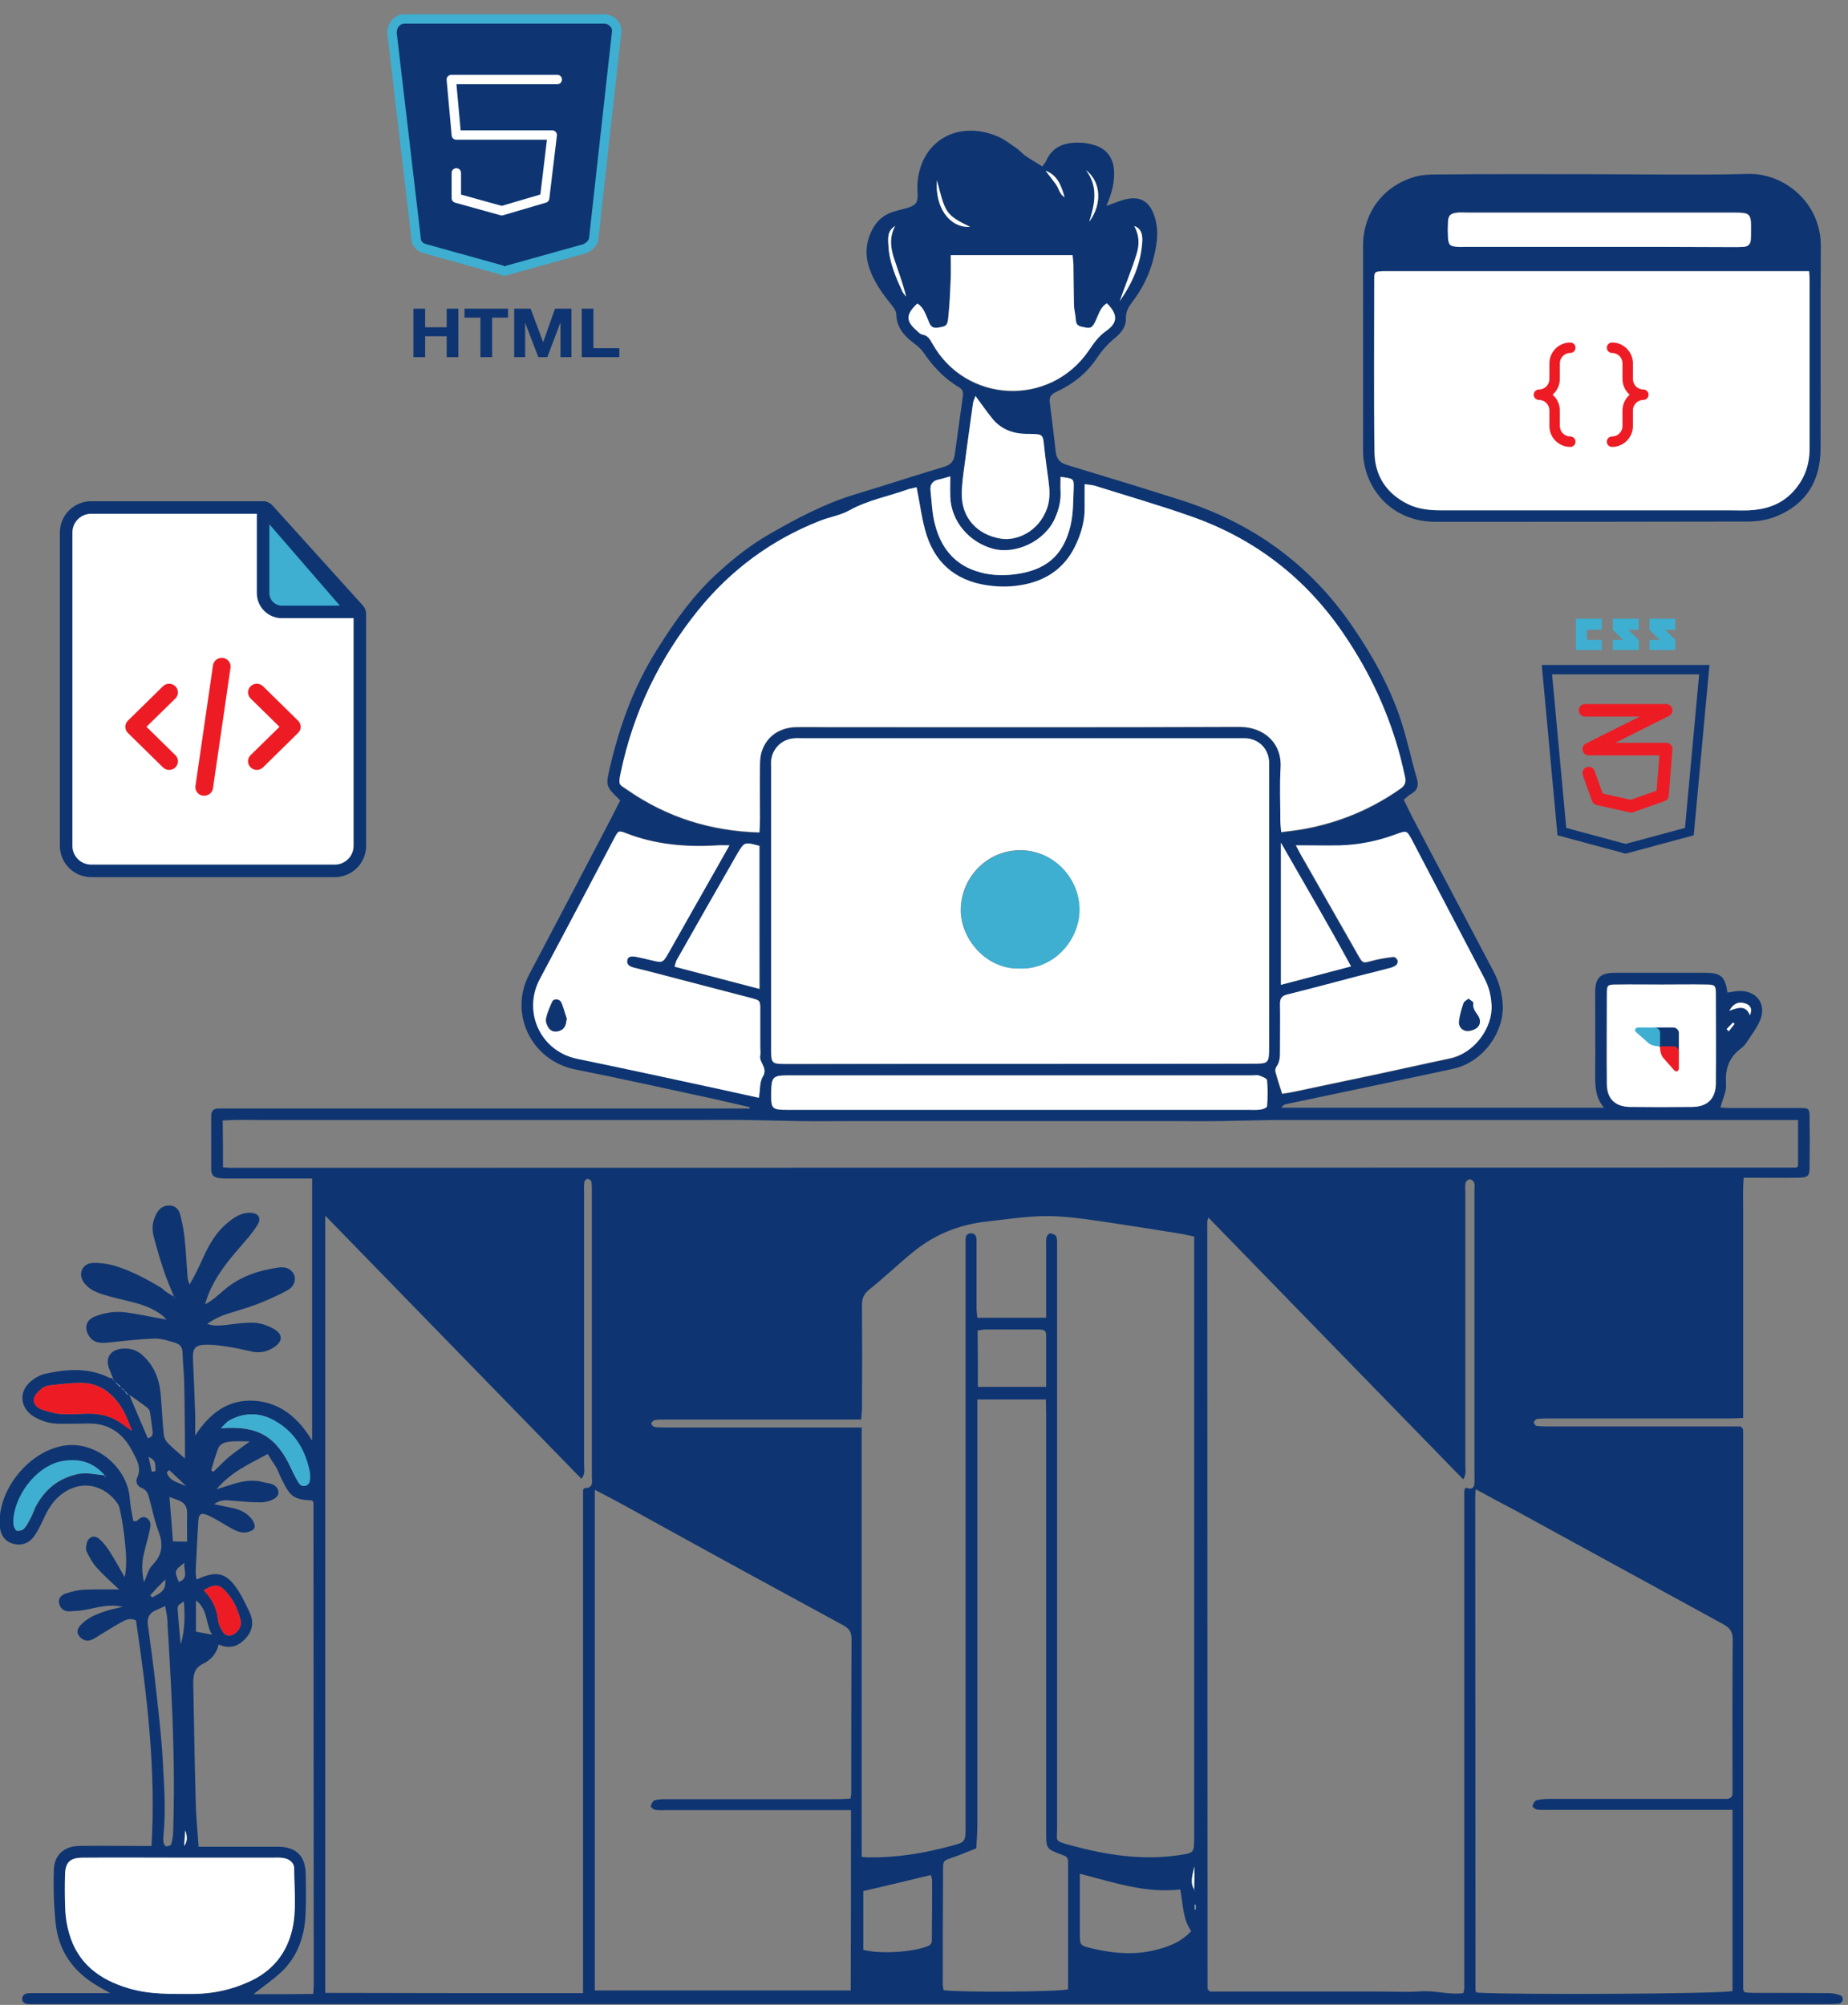 <svg width="295" height="320" viewBox="0 0 295 320" fill="none" xmlns="http://www.w3.org/2000/svg">
<rect x="0" y="0" width="295" height="320" fill="#808080" stroke="none"/>
<g clip-path="url(#clip0_542_124)">
<path d="M27.775 206.951C27.219 205.586 26.621 204.222 26.151 202.814C25.553 201.023 24.997 199.19 24.527 197.313C24.186 196.034 24.356 194.797 25.04 193.603C25.51 192.793 26.194 192.367 27.134 192.409C28.031 192.452 28.587 193.092 28.758 193.859C29.1 195.138 29.356 196.46 29.484 197.782C29.698 199.829 29.783 201.876 29.954 203.923C29.954 204.179 30.082 204.435 30.253 205.032C31.236 203.411 31.834 202.004 32.475 200.639C33.416 198.55 34.569 196.588 36.364 195.138C37.347 194.328 38.415 193.603 39.783 193.561C41.236 193.561 41.834 194.371 41.065 195.565C40.253 196.887 39.184 198.038 38.159 199.232C36.193 201.492 34.356 203.838 33.245 206.652C33.074 207.036 32.988 207.42 32.732 208.187C34.014 207.505 34.783 206.738 35.595 206.055C38.116 203.795 41.193 202.772 44.483 202.303C45.423 202.175 46.363 202.388 46.876 203.326C47.303 204.094 47.047 205.288 45.979 205.885C44.398 206.78 42.688 207.505 40.979 208.187C39.27 208.827 37.475 209.296 35.723 209.893C34.826 210.234 33.928 210.703 33.074 211.3C34.227 211.727 35.339 211.556 36.492 211.428C37.902 211.258 39.312 211.045 40.723 211.13C41.748 211.215 42.817 211.599 43.714 212.111C45.209 212.964 45.167 214.115 43.714 215.053C42.688 215.735 41.492 215.991 40.253 215.735C39.013 215.437 37.774 215.181 36.492 214.968C35.381 214.797 34.227 214.627 33.116 214.627C31.108 214.627 30.723 215.138 30.809 217.057C30.937 219.872 31.065 222.729 31.151 225.544C31.194 226.61 31.151 227.676 31.151 229.126C33.544 225.458 36.535 223.283 40.68 223.582C44.739 223.88 47.602 226.268 49.825 229.936C49.825 215.863 49.825 202.089 49.825 188.102C49.013 188.102 48.329 188.102 47.645 188.102C43.928 188.102 40.253 188.102 36.535 188.102C35.98 188.102 35.381 188.102 34.826 188.017C34.142 187.889 33.715 187.505 33.715 186.695C33.715 183.838 33.715 181.023 33.715 178.166C33.715 177.228 34.142 176.887 35.039 176.929C35.552 176.929 36.022 176.929 36.535 176.929C63.755 176.929 90.933 176.929 118.153 176.929C118.666 176.929 119.136 176.929 119.648 176.929C119.648 176.844 119.691 176.802 119.691 176.716C117.768 176.29 115.845 175.821 113.922 175.394C106.573 173.816 99.223 172.153 91.873 170.703C84.779 169.296 81.233 161.748 84.437 155.607C88.839 147.249 93.24 138.891 97.599 130.533C98.069 129.595 98.539 128.657 99.009 127.761C96.659 125.458 96.659 125.458 97.385 122.388C98.924 115.778 101.231 109.467 104.863 103.71C107.684 99.19 110.76 94.84 114.777 91.258C117.298 88.955 119.99 86.865 122.982 85.16C127.212 82.729 131.571 80.426 136.271 78.976C141.1 77.526 145.886 75.949 150.715 74.499C151.868 74.158 152.296 73.518 152.424 72.452C152.851 69.382 153.278 66.269 153.706 63.198C153.791 62.559 153.663 62.132 153.065 61.791C150.672 60.384 148.877 58.422 147.339 56.162C146.954 55.608 146.356 55.138 145.8 54.712C144.262 53.561 143.151 52.239 143.066 50.149C143.066 49.595 142.595 48.998 142.211 48.529C140.758 46.738 139.476 44.904 138.75 42.729C138.023 40.512 138.237 38.422 139.391 36.375C140.16 35.011 141.314 34.158 142.809 33.731C142.895 33.731 142.937 33.731 143.023 33.688C144.091 33.305 145.459 33.219 146.142 32.495C146.698 31.855 146.399 30.49 146.441 29.424C146.869 22.558 152.766 19.147 159.09 21.706C160.201 22.132 161.141 22.9 162.167 23.582C162.679 23.923 163.107 24.435 163.62 24.819C164.474 25.416 165.414 25.97 166.397 26.567C166.611 26.226 166.867 25.97 166.995 25.672C168.064 23.283 170.115 22.686 172.422 22.772C173.277 22.772 174.132 22.985 174.943 23.241C176.61 23.838 177.593 25.075 177.807 26.866C178.02 28.912 177.507 30.789 176.61 32.878C177.507 32.537 178.277 32.239 179.046 31.983C181.866 31.087 183.575 31.983 184.387 34.84C185.071 37.185 184.601 39.488 184.003 41.748C183.362 44.008 182.336 46.098 180.883 48.017C180.242 48.87 179.687 49.637 179.729 50.831C179.772 52.239 178.875 53.219 177.892 54.03C176.781 54.925 175.884 55.991 175.072 57.185C173.448 59.616 171.226 61.364 168.576 62.559C167.679 62.985 167.465 63.454 167.594 64.35C167.935 66.951 168.235 69.552 168.534 72.153C168.662 73.219 169.175 73.859 170.286 74.2C176.354 76.034 182.379 77.868 188.404 79.787C199.856 83.411 209.044 89.978 215.881 99.957C219.128 104.691 221.863 109.595 223.658 115.053C224.641 118.081 225.282 121.194 226.179 124.264C226.521 125.416 226.264 126.141 225.239 126.738C224.854 126.951 224.555 127.249 224.085 127.633C224.641 128.742 225.153 129.893 225.752 131.002C229.982 139.062 234.213 147.079 238.443 155.096C239.298 156.759 239.768 158.465 239.896 160.384C240.11 164.648 236.862 169.552 231.862 170.618C222.974 172.537 214.086 174.371 205.24 176.247C204.984 176.29 204.77 176.46 204.557 176.802C221.649 176.802 238.742 176.802 256.049 176.802C254.596 175.096 254.638 173.177 254.638 171.258C254.681 166.993 254.638 162.729 254.638 158.465C254.638 156.077 255.408 155.266 257.843 155.266C262.629 155.266 267.373 155.266 272.159 155.266C274.722 155.266 275.406 155.863 275.748 158.422C276.432 158.337 277.073 158.166 277.756 158.166C280.448 158.166 281.987 160.256 281.004 162.772C280.491 164.008 279.679 165.074 278.91 166.226C278.654 166.652 278.312 167.036 277.927 167.335C275.962 168.784 275.363 170.661 275.534 173.049C275.62 174.243 274.979 175.437 274.637 176.759C275.022 176.802 275.577 176.844 276.09 176.844C279.808 176.844 283.482 176.844 287.2 176.844C288.824 176.844 288.867 176.929 288.867 178.55C288.909 181.109 288.909 183.667 288.867 186.226C288.867 187.718 288.653 187.932 287.115 187.974C284.252 188.017 281.431 187.974 278.355 187.974C278.184 189.893 278.269 191.684 278.269 193.518C278.269 195.309 278.269 197.057 278.269 198.848C278.269 200.682 278.269 202.558 278.269 204.392C278.269 206.183 278.269 207.932 278.269 209.723C278.269 211.556 278.269 213.433 278.269 215.266C278.269 217.057 278.269 218.806 278.269 220.597C278.269 222.431 278.269 224.264 278.269 226.311C277.543 226.354 276.944 226.396 276.346 226.396C266.603 226.396 256.818 226.396 247.075 226.396C246.519 226.396 245.921 226.396 245.366 226.482C245.152 226.524 244.896 226.823 244.853 227.036C244.853 227.207 245.109 227.59 245.323 227.59C245.964 227.676 246.605 227.676 247.246 227.676C256.775 227.676 266.347 227.676 275.876 227.676C276.56 227.676 277.286 227.676 277.842 227.676C278.013 227.846 278.098 227.889 278.141 227.932C278.184 227.974 278.226 228.06 278.226 228.102C278.269 228.23 278.269 228.401 278.269 228.529C278.269 228.614 278.269 228.657 278.269 228.742C278.269 229.04 278.269 229.296 278.269 229.595C278.269 258.721 278.269 287.889 278.269 317.015C278.269 317.143 278.269 317.313 278.269 317.441C278.269 317.526 278.269 317.569 278.312 317.654C278.312 317.74 278.397 317.782 278.526 317.996C278.953 318.038 279.508 318.081 280.064 318.081C284.038 318.081 288.055 318.081 292.029 318.124C292.627 318.124 293.268 318.294 293.866 318.507C294.037 318.55 294.208 318.976 294.165 319.232C294.123 319.445 293.824 319.787 293.61 319.787C292.926 319.872 292.2 319.872 291.473 319.872C258.655 319.872 225.794 319.872 192.976 319.872C130.887 319.872 68.755 319.872 6.665 319.872C6.024 319.872 5.383 319.872 4.742 319.872C4.101 319.872 3.503 319.701 3.546 318.976C3.589 318.294 4.187 318.124 4.828 318.124C5.383 318.124 5.982 318.124 6.537 318.124C10.084 318.124 13.631 318.124 17.605 318.124C16.707 317.612 16.195 317.356 15.639 317.015C11.751 314.755 9.357 311.471 8.887 306.993C8.588 304.179 8.503 301.322 8.588 298.507C8.631 296.077 10.255 294.627 12.733 294.627C15.81 294.584 18.844 294.627 21.921 294.627C22.604 294.627 23.331 294.627 24.186 294.627C24.912 282.388 23.459 270.49 21.707 258.635C20.639 258.124 19.912 258.635 19.186 259.019C17.818 259.787 16.494 260.639 15.169 261.45C14.443 261.876 13.759 262.089 12.99 261.492C12.263 260.895 12.135 260.213 12.776 259.488C13.887 258.209 15.425 257.612 17.006 257.1C17.776 256.844 18.588 256.716 19.57 256.46C17.434 255.991 15.596 256.546 13.716 256.929C12.819 257.1 11.879 257.143 10.981 257.185C10.169 257.185 9.614 256.674 9.443 255.949C9.229 255.096 9.828 254.541 10.511 254.328C11.451 254.03 12.434 253.774 13.417 253.731C15.255 253.646 17.092 253.689 19.015 253.689C17.733 252.495 16.494 251.386 15.425 250.192C14.784 249.467 14.272 248.571 13.844 247.676C13.631 247.249 13.759 246.524 13.93 246.055C14.314 245.202 15.126 244.989 15.853 245.629C16.494 246.183 17.006 246.865 17.477 247.59C18.288 248.827 18.972 250.149 19.912 251.727C20.297 249.637 20.126 247.932 19.955 246.226C19.784 244.392 19.485 242.558 19.1 240.767C18.972 240.128 18.459 239.531 17.989 239.019C15.468 236.503 12.05 236.503 9.4 238.848C8.246 239.872 7.52 241.151 6.922 242.516C6.494 243.411 6.067 244.307 5.512 245.117C4.614 246.396 3.332 246.78 1.965 246.354C0.726 245.97 0.042 244.947 -0.044 243.411C-0.385 237.697 4.785 231.428 10.469 230.703C15.425 230.064 20.425 234.286 20.724 239.275C20.81 240.469 21.066 241.62 21.28 242.772C21.536 242.772 21.707 242.814 21.793 242.772C22.305 242.388 22.775 241.834 23.502 242.345C24.143 242.772 24.057 243.497 23.929 244.094C23.715 245.202 23.373 246.268 23.117 247.377C22.946 248.06 22.775 248.742 22.733 249.467C22.647 250.448 22.733 251.428 22.989 252.537C23.416 251.599 23.673 250.448 24.356 249.765C25.98 248.102 26.066 246.439 25.297 244.392C24.613 242.601 24.271 240.725 23.758 238.891C23.587 238.251 23.245 237.74 22.604 237.484C21.921 237.228 21.579 236.503 21.878 235.906C22.69 234.2 21.75 232.836 21.066 231.514C19.613 228.742 17.306 227.121 14.015 227.207C12.52 227.249 11.024 227.249 9.528 227.249C8.076 227.249 6.708 226.865 5.469 226.141C3.204 224.819 2.777 221.961 5.255 220.213C5.811 219.787 6.494 219.445 7.178 219.275C10.639 218.507 14.058 218.251 17.391 219.872C17.562 219.957 17.818 219.957 17.989 220C18.16 220.128 18.288 220.256 18.459 220.384C18.588 220.512 18.759 220.682 18.887 220.81C19.015 220.938 19.186 221.109 19.314 221.237C19.442 221.364 19.613 221.535 19.741 221.663C19.869 221.791 20.041 221.961 20.169 222.089C20.297 222.217 20.468 222.388 20.596 222.516C21.579 224.861 22.562 227.164 23.587 229.552C24.015 229.467 24.485 229.211 24.356 228.486C24.228 227.42 24.1 226.396 23.929 225.33C23.886 225.074 23.673 224.819 23.459 224.648C22.519 223.923 21.536 223.241 20.553 222.558C20.425 222.431 20.254 222.26 20.126 222.132C19.998 222.004 19.827 221.834 19.699 221.706C19.57 221.578 19.399 221.407 19.271 221.279C19.143 221.151 18.972 220.981 18.844 220.853C18.716 220.725 18.545 220.554 18.417 220.426C18.288 220.256 18.16 220.128 18.032 219.957C17.861 219.488 17.648 219.062 17.477 218.593C16.75 216.844 17.519 215.48 19.399 215.266C20.681 215.138 21.793 215.437 22.733 216.29C24.698 218.038 25.51 220.341 25.681 222.9C25.852 224.947 25.938 226.993 26.151 229.04C26.194 229.467 26.45 229.979 26.749 230.277C27.518 231.087 28.416 231.812 29.527 232.793C29.527 231.812 29.527 231.087 29.527 230.362C29.484 227.079 29.484 223.838 29.399 220.554C29.356 219.019 29.185 217.441 29.142 215.906C29.142 215.053 28.715 214.541 27.989 214.328C26.92 214.03 25.767 213.603 24.698 213.646C22.22 213.731 19.741 214.03 17.306 214.286C16.024 214.413 14.87 214.371 14.143 213.134C13.417 211.897 13.759 210.703 15.084 210.149C16.665 209.509 18.374 209.254 20.083 209.467C22.305 209.765 24.527 210.277 26.578 210.618C25.724 209.595 24.015 208.614 21.835 208.017C20.126 207.548 18.417 207.207 16.707 206.695C15.981 206.482 15.212 206.183 14.571 205.799C14.058 205.458 13.545 204.989 13.246 204.477C12.477 203.113 13.246 201.663 14.784 201.578C15.767 201.535 16.75 201.663 17.733 201.876C20.639 202.644 23.245 204.051 25.809 205.586C26.45 206.226 27.134 206.567 27.775 206.951C27.818 206.951 27.818 207.036 27.86 207.079C27.86 207.121 27.946 207.121 27.946 207.121C27.903 207.079 27.86 207.036 27.775 206.951ZM190.626 301.578C190.626 301.62 190.626 301.706 190.669 301.748C190.669 301.791 190.754 301.791 190.754 301.791C190.712 301.748 190.669 301.706 190.626 301.578C190.626 300.981 190.626 300.341 190.669 299.701C190.669 299.104 190.669 298.507 190.669 297.91C190.412 299.147 189.9 300.426 190.626 301.578ZM16.707 235.48C16.707 235.522 16.75 235.607 16.75 235.65C16.75 235.693 16.836 235.693 16.878 235.693C16.836 235.65 16.75 235.565 16.707 235.48C14.913 233.433 12.733 232.75 10.084 233.219C6.238 233.902 2.777 238.123 2.221 242.047C2.136 242.516 2.136 243.028 2.221 243.539C2.264 243.838 2.52 244.307 2.734 244.35C3.076 244.392 3.589 244.264 3.845 244.008C4.315 243.497 4.614 242.857 4.956 242.217C5.298 241.578 5.469 240.895 5.811 240.298C7.221 237.74 9.229 236.077 12.135 235.352C13.716 234.925 15.169 235.352 16.707 235.48ZM93.069 318.124C93.069 317.185 93.069 316.418 93.069 315.65C93.069 290.405 93.069 265.202 93.069 239.957C93.069 239.318 93.069 238.678 93.069 238.038C93.069 237.654 93.24 237.441 93.753 237.484C93.967 237.526 94.351 237.185 94.437 236.972C94.565 236.588 94.479 236.119 94.479 235.693C94.479 220.469 94.479 205.288 94.479 190.064C94.479 189.552 94.479 189.04 94.394 188.571C94.351 188.401 94.009 188.145 93.796 188.145C93.625 188.145 93.283 188.443 93.283 188.657C93.197 189.296 93.24 189.936 93.24 190.576C93.24 204.989 93.24 219.403 93.24 233.859C93.24 234.541 93.454 235.266 92.813 236.034C79.224 222.047 65.635 208.145 51.918 194.03C51.918 235.522 51.918 276.759 51.918 318.081C65.635 318.124 79.181 318.124 93.069 318.124ZM192.891 194.328C192.805 194.627 192.72 194.84 192.72 195.053C192.72 235.821 192.763 276.631 192.763 317.399C192.763 317.441 192.805 317.526 192.848 317.569C192.891 317.612 192.934 317.654 193.147 317.868C195.241 317.868 197.506 317.868 199.813 317.868C202.078 317.868 204.386 317.868 206.651 317.868C208.873 317.868 211.052 317.868 213.274 317.868C215.539 317.868 217.846 317.868 220.111 317.868C222.376 317.868 224.683 317.996 226.948 317.825C229.17 317.697 231.392 318.422 233.572 318.124C233.657 317.825 233.7 317.74 233.7 317.697C233.7 317.569 233.743 317.399 233.743 317.271C233.743 291.343 233.743 265.416 233.743 239.488C233.743 239.062 233.743 238.635 233.743 238.209C233.743 238.081 233.743 237.91 233.785 237.782C233.785 237.697 233.828 237.654 233.871 237.612C233.913 237.569 233.956 237.526 234.042 237.441C234.768 237.74 235.281 237.654 235.366 236.759C235.409 236.332 235.366 235.906 235.366 235.48C235.366 220.341 235.366 205.202 235.366 190.064C235.366 189.637 235.452 189.168 235.324 188.784C235.238 188.529 234.896 188.23 234.64 188.23C234.384 188.23 233.999 188.529 233.956 188.784C233.828 189.339 233.913 189.893 233.913 190.49C233.913 204.904 233.913 219.318 233.913 233.774C233.913 234.499 234.127 235.266 233.572 236.119C219.897 222.089 206.437 208.23 192.891 194.328ZM166.995 210.32C166.995 206.482 166.995 202.857 166.995 199.232C166.995 198.678 166.953 198.081 167.038 197.526C167.081 197.271 167.465 196.844 167.636 196.844C167.978 196.887 168.534 197.1 168.619 197.356C168.79 197.868 168.747 198.465 168.747 199.019C168.747 206.396 168.747 213.816 168.747 221.194C168.747 244.733 168.747 268.23 168.747 291.77C168.747 293.859 168.235 293.816 170.799 294.499C176.439 296.034 182.165 296.972 188.062 296.119C190.583 295.735 190.626 295.821 190.626 293.305C190.626 262.047 190.626 230.746 190.626 199.488C190.626 198.806 190.626 198.081 190.626 197.356C189.558 197.143 188.66 196.929 187.763 196.802C184.387 196.247 181.054 195.735 177.678 195.224C174.815 194.797 171.91 194.328 169.004 194.158C165.158 193.902 161.355 194.541 157.552 194.968C153.108 195.437 149.133 197.057 145.715 199.872C143.365 201.791 141.143 203.923 138.75 205.842C137.852 206.567 137.596 207.292 137.596 208.358C137.639 213.816 137.639 219.318 137.596 224.776C137.596 225.373 137.51 225.97 137.468 226.567C126.913 226.567 116.572 226.567 106.231 226.567C105.675 226.567 105.077 226.567 104.521 226.652C104.308 226.695 104.009 226.993 103.966 227.207C103.966 227.377 104.265 227.718 104.479 227.761C105.12 227.846 105.761 227.846 106.402 227.846C116.016 227.846 125.631 227.846 135.246 227.846C135.929 227.846 136.656 227.846 137.553 227.846C137.553 250.746 137.553 273.518 137.553 296.375C138.109 296.418 138.45 296.46 138.792 296.46C143.236 296.503 147.552 295.778 151.826 294.627C154.133 294.03 154.133 293.987 154.133 291.428C154.133 260.853 154.133 230.32 154.133 199.744C154.133 199.104 154.133 198.465 154.133 197.825C154.133 197.271 154.389 196.844 154.988 196.844C155.586 196.844 155.885 197.228 155.885 197.825C155.885 198.337 155.885 198.806 155.885 199.318C155.885 202.431 155.885 205.586 155.885 208.699C155.885 209.254 155.971 209.765 156.013 210.32C159.816 210.32 163.278 210.32 166.995 210.32ZM162.765 169.808C175.072 169.808 187.421 169.808 199.728 169.808C202.548 169.808 202.548 169.808 202.548 166.993C202.548 152.196 202.548 137.441 202.548 122.644C202.548 122.303 202.548 121.919 202.548 121.578C202.42 119.531 200.967 118.038 198.873 117.868C198.361 117.825 197.891 117.868 197.378 117.868C174.303 117.868 151.227 117.868 128.152 117.868C127.597 117.868 126.998 117.825 126.443 117.91C124.605 118.166 123.238 119.659 123.067 121.492C123.024 121.834 123.067 122.217 123.067 122.558C123.067 137.484 123.067 152.409 123.067 167.335C123.067 169.808 123.11 169.851 125.545 169.851C125.845 169.851 126.101 169.851 126.4 169.851C138.579 169.808 150.672 169.808 162.765 169.808ZM146.313 77.782C145.929 77.868 145.501 77.953 145.117 78.124C141.954 79.275 138.579 79.872 135.587 81.535C134.135 82.345 132.383 82.644 130.801 83.241C123.067 86.269 116.614 91.087 111.444 97.484C105.291 105.117 101.103 113.731 99.094 123.369C98.667 125.416 98.795 125.202 100.163 126.141C106.444 130.49 113.452 132.708 121.23 132.921C121.272 132.153 121.315 131.471 121.315 130.789C121.315 127.932 121.315 125.117 121.315 122.26C121.315 121.492 121.358 120.682 121.614 119.957C122.383 117.612 124.392 116.205 126.956 116.119C128.793 116.077 130.673 116.119 132.511 116.119C154.304 116.119 176.097 116.162 197.891 116.077C201.822 116.077 204.642 118.721 204.428 122.516C204.258 125.33 204.386 128.187 204.386 131.045C204.386 131.599 204.471 132.153 204.514 132.878C205.839 132.708 207.035 132.58 208.189 132.367C213.787 131.343 218.915 129.211 223.572 125.927C224.256 125.458 224.47 124.904 224.299 124.136C224.042 123.113 223.829 122.047 223.572 121.023C221.735 113.944 218.744 107.463 214.599 101.407C208.488 92.367 200.326 86.055 190.071 82.473C184.985 80.682 179.815 79.19 174.644 77.569C174.26 77.441 173.832 77.441 173.149 77.356C173.149 78.635 173.149 79.829 173.149 81.023C173.191 83.283 172.551 85.373 171.568 87.377C170.029 90.405 167.636 92.324 164.346 93.177C162.38 93.689 160.415 93.774 158.406 93.603C153.236 93.091 149.604 90.49 147.937 85.543C147.168 83.07 146.911 80.512 146.313 77.782ZM235.58 237.697C235.537 238.209 235.495 238.55 235.495 238.891C235.495 265.16 235.537 291.471 235.537 317.74C235.537 317.782 235.58 317.868 235.623 317.91C235.666 317.953 235.708 317.996 235.794 318.038C241.99 318.422 274.851 318.251 276.56 317.782C276.56 308.23 276.56 298.678 276.56 288.87C275.748 288.87 274.979 288.87 274.21 288.87C265.151 288.87 256.134 288.87 247.075 288.87C246.519 288.87 245.921 288.912 245.366 288.827C245.067 288.784 244.596 288.401 244.639 288.273C244.725 287.932 244.981 287.42 245.28 287.335C245.964 287.164 246.69 287.121 247.374 287.121C256.22 287.121 265.022 287.121 273.868 287.121C274.381 287.121 274.851 287.121 275.363 287.121C276.133 287.164 276.603 286.908 276.56 286.055C276.56 285.757 276.56 285.501 276.56 285.202C276.56 277.399 276.517 269.595 276.603 261.748C276.603 260.512 276.218 259.872 275.15 259.275C264.039 253.219 252.972 247.121 241.862 241.066C239.81 240 237.759 238.891 235.58 237.697ZM135.844 288.912C134.989 288.912 134.22 288.912 133.451 288.912C124.392 288.912 115.375 288.912 106.316 288.912C105.761 288.912 105.162 288.955 104.607 288.87C104.308 288.827 103.88 288.443 103.88 288.273C103.966 287.932 104.222 287.42 104.521 287.335C105.12 287.164 105.761 287.164 106.402 287.164C115.461 287.164 124.477 287.164 133.536 287.164C134.305 287.164 135.032 287.121 135.758 287.079C135.844 286.652 135.887 286.439 135.887 286.226C135.887 277.996 135.887 269.765 135.929 261.492C135.929 260.384 135.417 259.829 134.519 259.36C129.349 256.546 124.178 253.731 119.007 250.917C112.598 247.42 106.188 243.88 99.778 240.341C98.197 239.488 96.616 238.635 94.949 237.782C94.949 264.563 94.949 291.087 94.949 317.697C108.624 317.697 122.17 317.697 135.801 317.697C135.844 308.102 135.844 298.635 135.844 288.912ZM35.595 186.311C36.108 186.354 36.45 186.396 36.791 186.396C120.119 186.396 203.403 186.354 286.73 186.354C286.773 186.354 286.858 186.268 286.901 186.226C286.944 186.183 286.986 186.141 287.029 186.098C287.029 183.667 287.029 181.279 287.029 178.763C284.123 178.763 281.389 178.763 278.611 178.763C275.833 178.763 273.056 178.763 270.278 178.763C267.415 178.763 264.595 178.763 261.732 178.763C258.954 178.763 256.177 178.763 253.399 178.763C250.622 178.763 247.844 178.763 245.066 178.763C242.289 178.763 239.511 178.763 236.734 178.763C233.871 178.763 231.05 178.763 228.187 178.763C225.41 178.763 222.632 178.763 219.855 178.763C217.077 178.763 214.3 178.763 211.522 178.763C208.744 178.763 205.967 178.763 203.189 178.763C200.326 178.806 197.506 178.891 194.643 178.934C191.865 178.976 189.088 178.934 186.31 178.934C183.533 178.934 180.755 178.934 177.977 178.934C175.2 178.934 172.422 178.934 169.645 178.934C166.867 178.934 164.09 178.934 161.312 178.934C158.449 178.934 155.629 178.934 152.766 178.934C149.988 178.934 147.211 178.934 144.433 178.934C141.655 178.934 138.878 178.934 136.1 178.934C133.323 178.934 130.545 178.976 127.768 178.934C124.904 178.891 122.084 178.806 119.221 178.763C116.444 178.721 113.666 178.763 110.888 178.763C108.111 178.763 105.333 178.763 102.556 178.763C99.778 178.763 97.001 178.763 94.223 178.763C91.36 178.763 88.54 178.763 85.677 178.763C82.899 178.763 80.121 178.763 77.344 178.763C74.566 178.763 71.789 178.763 69.011 178.763C66.234 178.763 63.456 178.763 60.678 178.763C57.815 178.763 54.995 178.763 52.132 178.763C49.355 178.763 46.577 178.763 43.799 178.763C41.065 178.806 38.33 178.635 35.552 178.848C35.595 181.407 35.595 183.753 35.595 186.311ZM150.629 317.654C153.449 318.038 168.961 317.91 170.499 317.526C170.499 310.746 170.499 303.923 170.499 297.143C170.499 296.418 170.115 296.247 169.517 296.034C166.995 295.096 166.995 295.096 166.995 292.324C166.995 270.106 166.995 247.846 166.995 225.629C166.995 224.861 166.953 224.136 166.953 223.369C163.192 223.369 159.688 223.369 156.013 223.369C156.013 224.264 156.013 225.032 156.013 225.799C156.013 247.59 156.013 269.424 156.013 291.215C156.013 292.495 155.928 293.731 155.842 295.01C154.603 295.48 153.364 296.034 152.125 296.46C150.629 296.972 150.544 296.93 150.544 298.379C150.501 304.563 150.501 310.746 150.501 316.929C150.544 317.143 150.586 317.399 150.629 317.654ZM42.731 232.068C39.783 233.689 36.877 234.925 34.569 237.697C35.552 237.399 36.236 237.185 36.877 236.972C38.501 236.46 40.167 236.077 41.919 236.546C42.902 236.802 44.184 236.716 44.44 238.081C44.611 238.934 43.329 239.744 41.62 239.787C40.124 239.787 38.629 239.659 37.176 239.531C36.193 239.445 35.253 239.275 34.185 240.085C35.21 240.298 36.022 240.469 36.877 240.639C38.244 240.895 39.483 241.45 40.295 242.601C40.552 242.942 40.765 243.582 40.594 243.923C40.424 244.264 39.825 244.477 39.398 244.563C38.116 244.776 37.09 244.008 36.022 243.411C35.039 242.857 34.099 242.217 33.031 241.791C32.091 241.407 31.749 241.663 31.663 242.729C31.493 245.416 31.364 248.102 31.236 250.789C31.236 251.215 31.279 251.599 31.364 252.111C31.749 251.94 32.005 251.855 32.262 251.727C34.527 250.874 35.894 251.087 37.39 252.964C38.415 254.286 39.142 255.863 39.868 257.399C40.552 258.891 40.338 260.298 39.184 261.535C37.988 262.814 36.62 263.241 34.911 262.473C34.569 263.923 33.672 264.947 32.433 265.544C30.98 266.268 30.852 267.335 30.852 268.699C30.98 274.925 31.065 281.194 31.236 287.42C31.279 289.808 31.535 292.196 31.706 294.755C32.561 294.755 33.287 294.755 33.971 294.755C37.475 294.755 40.936 294.755 44.44 294.755C47.303 294.797 48.756 296.247 48.799 299.104C48.842 301.364 48.885 303.667 48.756 305.927C48.543 309.296 47.432 312.324 44.953 314.712C43.586 315.991 42.005 317.057 40.466 318.294C42.005 318.294 43.586 318.294 45.124 318.294C46.748 318.294 48.329 318.251 49.995 318.251C50.038 317.697 50.081 317.356 50.081 316.972C50.081 291.258 50.038 265.544 50.038 239.829C50.038 239.787 49.995 239.701 49.953 239.659C49.91 239.616 49.867 239.573 49.825 239.488C47.004 239.36 46.363 238.934 45.081 236.332C44.739 235.65 44.44 234.883 44.099 234.2C43.671 233.518 43.201 232.878 42.731 232.068ZM116.444 134.925C115.461 134.925 114.82 134.883 114.179 134.925C109.307 135.181 104.521 134.755 99.949 132.964C98.71 132.494 98.667 132.537 98.026 133.816C94.095 141.279 90.206 148.784 86.189 156.205C83.412 161.364 86.189 167.718 92.129 168.955C99.436 170.49 106.701 172.068 113.965 173.603C116.358 174.115 118.751 174.627 121.144 175.181C121.358 173.902 121.23 172.622 121.785 171.77C122.597 170.405 121.101 169.552 121.358 168.401C121.443 168.017 121.358 167.548 121.358 167.121C121.358 165.117 121.358 163.155 121.358 161.151C121.358 159.701 121.358 159.659 119.948 159.275C114.948 157.953 109.906 156.674 104.906 155.352C103.667 155.01 102.428 154.755 101.188 154.413C100.59 154.286 100.035 153.987 100.12 153.305C100.205 152.537 100.889 152.58 101.445 152.665C102.299 152.793 103.111 153.006 103.923 153.219C105.761 153.689 105.761 153.689 106.743 152.025C108.025 149.808 109.265 147.59 110.504 145.373C112.384 142.047 114.307 138.635 116.444 134.925ZM206.864 134.925C207.377 135.906 207.762 136.716 208.232 137.526C210.924 142.26 213.659 146.993 216.351 151.77C217.718 154.2 217.291 153.774 219.769 153.219C220.667 153.006 221.564 152.878 222.461 152.793C222.632 152.793 222.974 153.092 223.06 153.305C223.145 153.518 223.06 153.902 222.889 154.072C222.632 154.286 222.29 154.456 221.949 154.541C220.239 155.01 218.53 155.437 216.778 155.863C213.018 156.844 209.257 157.868 205.454 158.806C204.599 159.019 204.3 159.403 204.3 160.256C204.343 162.729 204.3 165.245 204.3 167.718C204.3 168.657 204.343 169.552 203.702 170.362C203.574 170.533 203.488 170.917 203.574 171.13C203.873 172.281 204.258 173.39 204.642 174.627C205.198 174.541 205.839 174.456 206.437 174.328C210.881 173.39 215.325 172.452 219.769 171.514C223.658 170.661 227.546 169.808 231.392 168.998C235.409 168.145 238.272 164.008 238.058 160.469C237.973 158.934 237.588 157.569 236.905 156.205C233.059 148.87 229.213 141.492 225.367 134.158C224.555 132.58 224.512 132.58 222.718 133.262C219.812 134.328 216.863 134.925 213.787 135.01C211.565 134.968 209.3 134.925 206.864 134.925ZM28.929 296.503C23.673 296.503 18.417 296.503 13.118 296.503C11.152 296.503 10.426 297.271 10.383 299.232C10.34 301.151 10.34 303.07 10.426 304.989C10.469 306.183 10.682 307.377 11.024 308.529C12.392 313.39 15.896 315.991 20.553 317.356C23.929 318.337 27.433 318.251 30.894 318.251C34.014 318.251 36.962 317.612 39.783 316.29C43.329 314.669 45.68 311.94 46.62 308.102C47.389 304.861 46.962 301.62 46.962 298.337C46.962 297.313 46.192 296.716 45.167 296.546C44.611 296.46 44.013 296.503 43.458 296.503C38.586 296.503 33.757 296.503 28.929 296.503ZM146.441 48.443C144.604 50.192 144.561 51.258 146.356 52.836C146.612 53.049 146.911 53.39 147.211 53.433C148.065 53.561 148.407 54.158 148.792 54.84C154.133 64.477 167.636 65.075 173.79 55.949C174.602 54.797 175.371 53.688 176.567 52.836C178.448 51.514 178.405 50.192 176.653 48.443C175.542 49.126 175.285 50.362 174.773 51.428C174.473 52.025 174.174 52.495 173.32 52.324C172.551 52.153 171.739 52.196 171.696 51.087C171.653 50.32 171.397 49.552 171.397 48.785C171.311 46.567 171.354 44.392 171.311 42.175C171.311 41.706 171.226 41.236 171.183 40.767C164.688 40.767 158.321 40.767 151.74 40.767C151.74 42.047 151.783 43.241 151.74 44.435C151.655 46.482 151.569 48.529 151.356 50.575C151.227 52.068 151.014 52.068 149.732 52.324C148.621 52.495 148.45 51.812 148.108 51.087C147.723 50.106 147.381 49.04 146.441 48.443ZM162.808 177.143C174.986 177.143 187.122 177.143 199.301 177.143C199.942 177.143 200.583 177.185 201.224 177.1C201.608 177.057 202.249 176.759 202.292 176.588C202.377 175.224 202.42 173.816 202.292 172.409C202.249 172.111 201.523 171.855 201.095 171.684C200.796 171.556 200.412 171.642 200.027 171.642C175.285 171.642 150.501 171.642 125.759 171.642C123.409 171.642 123.152 171.94 123.152 174.2C123.11 177.1 123.152 177.143 126.144 177.143C138.322 177.143 150.586 177.143 162.808 177.143ZM265.279 157.143C262.843 157.143 260.45 157.143 258.014 157.143C256.519 157.143 256.476 157.228 256.476 158.721C256.476 163.454 256.433 168.23 256.476 172.964C256.476 175.352 257.758 176.631 260.151 176.674C263.484 176.716 266.817 176.716 270.15 176.674C272.543 176.631 273.825 175.352 273.868 172.964C273.911 168.23 273.911 163.454 273.868 158.721C273.868 157.271 273.74 157.143 272.287 157.143C269.979 157.1 267.629 157.143 265.279 157.143ZM155.714 63.198C155.543 63.71 155.372 64.051 155.33 64.35C154.86 67.59 154.389 70.789 154.005 74.03C153.791 75.65 153.535 77.271 153.535 78.891C153.492 82.644 155.971 85.416 159.816 86.013C162.167 86.354 165.799 85.032 167.166 81.109C167.722 79.573 167.551 78.038 167.337 76.503C167.124 74.84 166.867 73.134 166.696 71.471C166.483 69.339 166.525 69.339 164.346 69.296C164.132 69.296 163.919 69.296 163.705 69.296C161.526 69.254 159.688 68.486 158.321 66.738C157.466 65.671 156.697 64.563 155.714 63.198ZM121.23 135.01C118.837 134.371 118.837 134.371 117.768 136.247C114.521 141.919 111.316 147.59 108.068 153.262C107.897 153.561 107.854 153.902 107.726 154.328C112.299 155.522 116.7 156.674 121.272 157.868C121.23 150.149 121.23 142.644 121.23 135.01ZM188.404 301.578C182.806 302.217 177.721 300.426 172.38 299.062C172.38 302.516 172.38 305.757 172.38 308.998C172.38 310.362 172.508 310.533 173.875 310.874C177.294 311.727 180.712 312.111 184.174 311.3C186.396 310.789 188.49 310.021 190.156 308.23C188.789 306.268 188.874 304.008 188.404 301.578ZM169.303 76.119C169.303 76.887 169.26 77.654 169.303 78.422C169.388 79.957 169.047 81.364 168.406 82.729C166.739 86.482 162.038 88.529 158.534 87.591C154.774 86.61 151.868 83.241 151.697 79.317C151.655 78.251 151.697 77.143 151.697 76.034C151.056 76.204 150.458 76.418 149.817 76.546C148.877 76.759 148.45 77.399 148.535 78.209C148.706 80.085 148.792 82.047 149.304 83.88C150.202 87.249 152.167 89.893 155.629 91.087C157.765 91.812 159.987 91.94 162.167 91.642C166.782 91.002 169.73 88.87 170.884 83.923C171.354 81.962 171.311 79.872 171.397 77.825C171.439 76.375 171.354 76.375 169.303 76.119ZM215.667 154.243C212.035 147.548 208.274 141.151 204.471 134.499C204.471 142.175 204.471 149.552 204.471 157.185C208.232 156.205 211.821 155.266 215.667 154.243ZM137.81 311.215C140.587 311.94 145.8 311.556 148.108 310.618C148.877 310.32 148.749 309.765 148.749 309.254C148.792 306.226 148.792 303.155 148.792 300.128C148.792 299.829 148.663 299.531 148.578 299.275C144.903 300.17 141.314 301.023 137.81 301.834C137.81 305.032 137.81 308.102 137.81 311.215ZM156.099 221.364C159.816 221.364 163.32 221.364 166.995 221.364C166.995 218.507 166.995 215.778 166.995 213.049C166.995 212.239 166.397 212.196 165.799 212.196C163.021 212.196 160.286 212.196 157.509 212.196C157.039 212.196 156.569 212.281 156.056 212.367C156.099 215.352 156.099 218.251 156.099 221.364ZM26.365 256.332C25.681 256.674 25.083 256.887 24.527 257.185C23.801 257.612 23.502 258.294 23.587 259.19C24.015 262.558 24.527 265.927 24.869 269.296C25.297 273.177 25.767 277.057 25.98 280.938C26.194 284.904 26.493 288.87 26.108 292.836C26.066 293.262 26.023 293.689 26.108 294.115C26.151 294.328 26.407 294.712 26.536 294.712C26.835 294.669 27.305 294.541 27.348 294.328C27.518 293.646 27.647 292.964 27.647 292.239C27.903 284.264 27.689 276.332 27.262 268.401C27.091 265.416 26.963 262.431 26.749 259.488C26.792 258.422 26.578 257.484 26.365 256.332ZM21.066 228.358C20.34 226.482 19.741 224.947 18.673 223.625C17.177 221.748 15.212 220.682 12.819 220.725C11.195 220.725 9.571 220.938 7.99 221.109C7.52 221.151 6.965 221.364 6.623 221.663C6.11 222.089 5.512 222.686 5.426 223.283C5.298 224.094 5.939 224.733 6.751 224.989C7.691 225.288 8.631 225.629 9.614 225.671C11.11 225.757 12.605 225.671 14.058 225.629C16.109 225.586 17.989 226.098 19.613 227.335C19.955 227.59 20.34 227.846 21.066 228.358ZM35.253 227.974C41.15 227.505 44.099 229.254 46.492 234.413C46.748 235.01 47.047 235.565 47.346 236.119C47.645 236.674 48.03 237.356 48.756 237.143C49.611 236.887 49.483 236.034 49.483 235.352C49.483 235.266 49.483 235.224 49.483 235.138C48.799 231.556 47.09 228.614 43.885 226.78C41.492 225.416 39.013 225.373 36.578 226.738C36.15 226.951 35.851 227.42 35.253 227.974ZM32.518 253.816C33.843 255.138 34.655 256.759 34.826 258.635C34.868 259.19 35.125 259.701 35.424 260.213C35.98 261.237 36.791 261.322 37.689 260.554C38.33 260 38.586 259.275 38.372 258.465C37.945 256.802 37.219 255.266 36.065 254.03C34.954 252.793 34.27 252.793 32.518 253.816ZM29.869 246.055C29.869 244.435 29.826 243.028 29.869 241.62C29.912 240.554 29.527 239.872 28.544 239.488C28.117 239.318 27.689 239.147 27.049 238.934C27.262 241.407 27.433 243.71 27.604 246.013C28.33 246.055 28.971 246.055 29.869 246.055ZM33.715 234.669C33.843 234.755 33.928 234.84 34.056 234.925C34.911 234.115 35.723 233.219 36.663 232.452C37.603 231.684 38.629 231.002 39.868 230.064C38.543 230.064 37.56 229.979 36.62 230.106C35.894 230.192 35.039 230.448 34.783 231.3C34.356 232.409 34.056 233.518 33.715 234.669ZM181.054 36.077C181.909 37.569 181.909 39.104 181.439 40.639C180.798 42.644 180.029 44.605 179.302 46.567C179.131 47.036 178.96 47.548 178.789 48.017C180.841 45.117 182.208 41.962 182.379 38.379C182.379 37.526 182.208 36.46 181.054 36.077ZM31.279 260.426C32.005 260.554 32.775 260.725 33.843 260.895C32.775 259.147 33.245 256.929 31.279 255.437C31.279 257.271 31.279 258.806 31.279 260.426ZM142.895 36.077C141.613 36.844 141.741 38.081 141.826 39.232C141.954 41.834 142.98 44.179 144.048 46.524C144.177 46.823 144.476 47.079 144.647 47.335C144.134 45.245 143.407 43.369 142.766 41.407C142.168 39.616 141.954 37.825 142.895 36.077ZM149.561 28.785C149.219 33.134 151.612 36.418 154.86 36.205C150.843 34.285 150.928 33.859 149.561 28.785ZM28.843 262.473C29.527 260.213 29.527 257.953 29.356 255.608C28.373 256.247 28.33 256.247 28.373 257.057C28.501 258.848 28.672 260.682 28.843 262.473ZM173.362 27.164C175.371 29.808 174.773 32.58 173.875 35.394C175.969 32.537 175.755 28.998 173.362 27.164ZM29.442 249.424C27.818 250.703 27.818 250.703 28.544 252.494C30.253 251.897 29.228 250.49 29.442 249.424ZM166.91 27.249C167.465 27.974 168.021 28.699 168.534 29.424C169.004 30.064 169.132 31.002 169.901 31.471C169.431 29.68 168.833 27.974 166.91 27.249ZM276.047 161.322C277.543 160.767 278.697 160.384 279.337 162.047C279.722 161.151 279.508 160.512 278.739 160.213C277.714 159.829 276.816 160 276.047 161.322ZM27.006 234.627C26.878 234.755 26.749 234.883 26.621 235.01C27.049 236.46 28.587 236.631 29.741 237.228C28.886 236.375 27.946 235.522 27.006 234.627ZM23.972 254.627C24.1 254.755 24.186 254.84 24.314 254.968C25.297 254.371 26.621 254.03 26.365 252.111C25.425 253.049 24.698 253.816 23.972 254.627ZM24.228 234.925C24.442 234.883 24.613 234.84 24.826 234.797C24.741 234.03 25.083 233.092 23.715 232.537C23.929 233.475 24.1 234.2 24.228 234.925ZM29.57 292.153C29.527 292.964 29.442 293.816 29.399 294.627C29.997 293.859 29.869 293.006 29.57 292.153ZM275.62 164.264C275.748 164.392 275.833 164.477 275.962 164.605C276.261 164.222 276.603 163.795 276.902 163.411C276.816 163.326 276.731 163.283 276.645 163.198C276.304 163.539 275.962 163.88 275.62 164.264ZM190.84 304.008C190.797 304.008 190.754 304.008 190.754 304.008C190.754 304.264 190.754 304.52 190.754 304.776C190.797 304.776 190.84 304.776 190.84 304.776C190.84 304.477 190.84 304.264 190.84 304.008Z" fill="#0E3572"/>
<path d="M254.254 27.804C262.501 27.804 270.791 27.974 279.039 27.761C284.722 27.59 290.704 32.281 290.662 39.318C290.576 50.106 290.662 60.895 290.619 71.727C290.576 76.759 288.311 80.469 283.611 82.388C282.201 82.985 280.577 83.241 279.039 83.241C262.373 83.284 245.708 83.284 229.085 83.284C221.992 83.284 217.547 77.697 217.59 71.855C217.59 60.981 217.59 50.106 217.59 39.232C217.59 33.859 220.923 29.509 226.137 28.145C227.162 27.889 228.23 27.846 229.299 27.846C237.631 27.761 245.964 27.804 254.254 27.804ZM288.781 43.283C287.927 43.283 287.286 43.283 286.645 43.283C265.022 43.283 243.357 43.283 221.735 43.283C221.393 43.283 221.009 43.283 220.667 43.283C219.428 43.326 219.342 43.369 219.342 44.648C219.342 53.816 219.257 62.985 219.385 72.153C219.428 75.906 221.265 78.763 224.726 80.469C226.35 81.279 228.102 81.45 229.897 81.45C245.28 81.45 260.664 81.45 276.005 81.45C277.073 81.45 278.141 81.492 279.209 81.45C281.688 81.322 283.953 80.64 285.79 78.891C287.841 76.93 288.824 74.499 288.824 71.642C288.824 62.601 288.824 53.603 288.824 44.563C288.867 44.222 288.824 43.88 288.781 43.283ZM255.322 39.403C262.459 39.403 269.552 39.403 276.688 39.403C277.244 39.403 277.842 39.403 278.398 39.36C279.039 39.318 279.466 38.934 279.509 38.294C279.551 37.868 279.551 37.441 279.551 37.015C279.594 33.944 279.551 33.902 276.475 33.902C262.373 33.902 248.272 33.902 234.213 33.902C233.7 33.902 233.23 33.859 232.717 33.902C231.521 34.03 231.222 34.328 231.179 35.48C231.136 36.247 231.136 37.057 231.179 37.825C231.264 39.062 231.478 39.275 232.717 39.36C233.23 39.403 233.7 39.36 234.213 39.36C241.264 39.403 248.314 39.403 255.322 39.403Z" fill="#0E3572"/>
<path d="M64.591 3.028H96.41C97.619 3.028 98.626 4.035 98.424 5.243L94.799 37.868C94.799 38.674 94.195 39.278 93.39 39.681L81.105 43.104C80.702 43.306 80.299 43.306 80.098 43.104L67.813 39.681C67.008 39.479 66.403 38.875 66.403 37.868L62.577 5.243C62.577 4.035 63.383 3.028 64.591 3.028Z" fill="#0E3572" stroke="#3EAFD1" stroke-width="1.5" stroke-miterlimit="10" stroke-linecap="round" stroke-linejoin="round"/>
<path d="M88.959 12.694H72.042L72.847 21.556H88.153L86.945 31.625L80.097 33.639L72.847 31.625V27.597" stroke="white" stroke-width="1.5" stroke-miterlimit="10" stroke-linecap="round" stroke-linejoin="round"/>
<path d="M66.001 49.267V57H67.867V53.664H71.303V57H73.169V49.267H71.303V52.234H67.867V49.267H66.001Z" fill="#0E3572"/>
<path d="M76.691 50.696V57H78.557V50.696H81.101V49.267H74.147V50.696H76.691Z" fill="#0E3572"/>
<path d="M82.079 49.267V57H83.827V51.574H83.851L85.931 57H87.37L89.45 51.52H89.474V57H91.221V49.267H88.594L86.716 54.585H86.692L84.707 49.267H82.079Z" fill="#0E3572"/>
<path d="M92.864 49.267V57H98.868V55.57H94.731V49.267H92.864Z" fill="#0E3572"/>
<path d="M162.764 169.808C150.67 169.808 138.535 169.808 126.441 169.808C126.142 169.808 125.886 169.808 125.587 169.808C123.151 169.808 123.108 169.765 123.108 167.292C123.108 152.367 123.108 137.441 123.108 122.516C123.108 122.175 123.108 121.791 123.108 121.45C123.237 119.616 124.647 118.124 126.484 117.868C127.04 117.782 127.638 117.825 128.193 117.825C151.269 117.825 174.344 117.825 197.419 117.825C197.932 117.825 198.402 117.825 198.915 117.825C201.009 117.996 202.461 119.488 202.59 121.535C202.59 121.876 202.59 122.26 202.59 122.601C202.59 137.399 202.59 152.153 202.59 166.951C202.59 169.765 202.59 169.765 199.769 169.765C187.42 169.808 175.07 169.808 162.764 169.808ZM162.764 154.584C168.276 154.755 172.293 150.021 172.293 145.202C172.293 140.085 168.148 135.778 163.02 135.693C157.764 135.608 153.533 139.787 153.363 144.989C153.192 149.552 157.208 154.712 162.764 154.584Z" fill="white"/>
<path d="M146.313 77.782C146.868 80.511 147.167 83.07 147.937 85.458C149.56 90.405 153.235 93.006 158.406 93.518C160.372 93.731 162.38 93.603 164.346 93.091C167.636 92.239 170.072 90.277 171.567 87.292C172.55 85.288 173.191 83.198 173.148 80.938C173.148 79.744 173.148 78.55 173.148 77.27C173.832 77.356 174.26 77.398 174.644 77.484C179.772 79.104 184.985 80.597 190.07 82.388C200.326 85.97 208.488 92.281 214.598 101.322C218.701 107.377 221.735 113.902 223.572 120.938C223.828 121.961 224.085 122.985 224.299 124.051C224.469 124.818 224.256 125.373 223.572 125.842C218.914 129.126 213.786 131.258 208.189 132.281C207.035 132.494 205.838 132.622 204.514 132.793C204.471 132.068 204.385 131.514 204.385 130.959C204.385 128.102 204.257 125.288 204.428 122.43C204.642 118.635 201.822 115.991 197.89 115.991C176.097 116.076 154.304 116.034 132.51 116.034C130.673 116.034 128.793 115.991 126.955 116.034C124.391 116.119 122.383 117.526 121.614 119.872C121.357 120.597 121.315 121.407 121.315 122.175C121.272 125.032 121.315 127.846 121.315 130.703C121.315 131.386 121.272 132.068 121.229 132.836C113.409 132.622 106.444 130.405 100.162 126.055C98.795 125.117 98.667 125.33 99.094 123.283C101.103 113.646 105.29 105.032 111.444 97.398C116.614 91.002 123.109 86.183 130.801 83.155C132.382 82.516 134.134 82.26 135.587 81.45C138.578 79.787 141.954 79.189 145.116 78.038C145.501 77.953 145.928 77.868 146.313 77.782Z" fill="white"/>
<path d="M116.445 134.925C114.351 138.635 112.428 142.047 110.505 145.416C109.266 147.633 107.984 149.851 106.745 152.068C105.805 153.731 105.762 153.688 103.924 153.262C103.113 153.049 102.258 152.878 101.446 152.708C100.891 152.622 100.207 152.58 100.121 153.347C100.036 154.03 100.591 154.286 101.19 154.456C102.429 154.755 103.668 155.053 104.907 155.394C109.907 156.716 114.949 157.996 119.949 159.317C121.359 159.701 121.359 159.701 121.359 161.194C121.359 163.198 121.359 165.16 121.359 167.164C121.359 167.59 121.445 168.017 121.359 168.443C121.103 169.595 122.641 170.405 121.786 171.812C121.231 172.708 121.359 173.987 121.145 175.224C118.752 174.712 116.359 174.158 113.966 173.646C106.702 172.068 99.395 170.49 92.13 168.998C86.191 167.761 83.413 161.407 86.191 156.247C90.165 148.784 94.096 141.322 98.028 133.859C98.711 132.58 98.754 132.537 99.95 133.006C104.565 134.797 109.309 135.224 114.18 134.968C114.821 134.883 115.462 134.925 116.445 134.925ZM90.464 162.558C90.165 161.706 89.951 160.81 89.524 160C89.225 159.403 88.37 159.36 88.114 159.872C87.729 160.725 87.344 161.62 87.131 162.558C87.045 163.028 87.259 163.667 87.558 164.094C87.943 164.605 88.584 164.776 89.267 164.52C90.25 164.179 90.379 163.454 90.464 162.558Z" fill="white"/>
<path d="M206.864 134.925C209.3 134.925 211.565 134.968 213.83 134.925C216.906 134.84 219.897 134.243 222.76 133.177C224.555 132.537 224.555 132.494 225.41 134.072C229.256 141.407 233.102 148.784 236.947 156.119C237.674 157.484 238.016 158.848 238.101 160.384C238.315 163.923 235.495 168.059 231.435 168.912C227.546 169.723 223.658 170.618 219.812 171.428C215.368 172.367 210.924 173.305 206.48 174.243C205.881 174.371 205.24 174.456 204.685 174.541C204.3 173.305 203.916 172.153 203.617 171.045C203.574 170.831 203.617 170.448 203.745 170.277C204.343 169.467 204.343 168.571 204.343 167.633C204.343 165.16 204.386 162.644 204.343 160.17C204.343 159.317 204.642 158.934 205.497 158.72C209.3 157.782 213.06 156.759 216.821 155.778C218.53 155.352 220.239 154.925 221.991 154.456C222.333 154.371 222.675 154.2 222.931 153.987C223.102 153.816 223.188 153.433 223.102 153.219C223.017 153.006 222.718 152.708 222.504 152.708C221.607 152.793 220.667 152.964 219.812 153.134C217.334 153.688 217.761 154.115 216.393 151.684C213.701 146.951 210.966 142.217 208.274 137.441C207.804 136.716 207.377 135.906 206.864 134.925ZM234.426 159.403C234.084 159.659 233.7 159.829 233.614 160.128C233.315 161.066 233.016 162.004 232.888 162.985C232.802 163.752 233.273 164.435 233.999 164.563C234.554 164.648 235.281 164.435 235.708 164.094C236.306 163.625 236.349 162.857 235.922 162.175C235.537 161.535 234.982 160.981 235.153 160.128C235.238 159.957 234.725 159.701 234.426 159.403Z" fill="white"/>
<path d="M28.928 296.503C33.757 296.503 38.586 296.503 43.457 296.503C44.013 296.503 44.611 296.46 45.166 296.546C46.192 296.674 47.004 297.313 46.961 298.337C46.961 301.578 47.388 304.861 46.619 308.102C45.679 311.94 43.372 314.669 39.782 316.29C36.962 317.569 34.013 318.209 30.894 318.251C27.433 318.251 23.929 318.379 20.553 317.356C15.895 315.991 12.391 313.39 11.024 308.529C10.682 307.377 10.511 306.183 10.425 304.989C10.34 303.07 10.34 301.151 10.383 299.232C10.425 297.271 11.152 296.546 13.117 296.503C18.373 296.46 23.629 296.503 28.928 296.503Z" fill="white"/>
<path d="M146.442 48.443C147.425 49.04 147.724 50.106 148.151 51.045C148.45 51.812 148.664 52.495 149.775 52.281C151.057 52.068 151.271 52.026 151.399 50.533C151.612 48.486 151.698 46.439 151.783 44.392C151.826 43.198 151.783 42.004 151.783 40.725C158.321 40.725 164.688 40.725 171.226 40.725C171.269 41.194 171.312 41.663 171.355 42.132C171.397 44.35 171.397 46.524 171.44 48.742C171.483 49.51 171.696 50.277 171.739 51.045C171.782 52.153 172.594 52.111 173.363 52.281C174.218 52.495 174.517 51.983 174.816 51.386C175.371 50.32 175.585 49.083 176.696 48.401C178.448 50.149 178.491 51.471 176.611 52.793C175.371 53.646 174.602 54.755 173.833 55.906C167.637 64.989 154.176 64.392 148.835 54.797C148.45 54.115 148.108 53.518 147.254 53.39C146.955 53.347 146.656 53.049 146.399 52.793C144.562 51.258 144.562 50.192 146.442 48.443Z" fill="white"/>
<path d="M162.806 177.143C150.585 177.143 138.321 177.143 126.099 177.143C123.108 177.143 123.065 177.1 123.108 174.2C123.151 171.94 123.407 171.642 125.715 171.642C150.456 171.642 175.241 171.642 199.983 171.642C200.325 171.642 200.709 171.556 201.051 171.684C201.478 171.855 202.205 172.111 202.247 172.409C202.376 173.774 202.376 175.181 202.247 176.588C202.247 176.802 201.564 177.057 201.179 177.1C200.538 177.185 199.897 177.143 199.256 177.143C187.12 177.143 174.984 177.143 162.806 177.143Z" fill="white"/>
<path d="M265.279 157.143C267.629 157.143 269.98 157.1 272.33 157.143C273.783 157.143 273.911 157.271 273.911 158.721C273.911 163.454 273.954 168.23 273.911 172.964C273.868 175.352 272.586 176.631 270.193 176.674C266.86 176.716 263.527 176.716 260.194 176.674C257.801 176.631 256.519 175.352 256.519 172.964C256.476 168.23 256.519 163.454 256.519 158.721C256.519 157.228 256.604 157.143 258.057 157.143C260.45 157.1 262.886 157.143 265.279 157.143Z" fill="white"/>
<path fill-rule="evenodd" clip-rule="evenodd" d="M264 164H267.119C267.593 164 268 164.407 268 164.881V168C268 167.525 267.593 167.119 267.119 167.119H264.881V164.881C264.881 164.407 264.475 164 264 164Z" fill="#0E3572"/>
<path fill-rule="evenodd" clip-rule="evenodd" d="M268 170.514V167.935C268 167.411 267.638 167 267.176 167H265.001C264.968 168.308 265.529 168.869 265.529 168.869L267.242 170.813C267.242 170.813 267.374 170.925 267.506 171H267.605C267.835 171 268 170.776 268 170.514Z" fill="#ED1C24"/>
<path fill-rule="evenodd" clip-rule="evenodd" d="M261.486 164H264.065C264.589 164 265 164.362 265 164.824V166.999C263.692 167.032 263.131 166.471 263.131 166.471L261.187 164.758C261.187 164.758 261.075 164.626 261 164.494V164.428C261 164.198 261.224 164 261.486 164Z" fill="#3EAFD1"/>
<path d="M155.714 63.198C156.697 64.52 157.466 65.629 158.321 66.695C159.688 68.443 161.526 69.168 163.705 69.253C163.919 69.253 164.132 69.253 164.346 69.253C166.525 69.296 166.483 69.296 166.696 71.428C166.867 73.134 167.123 74.797 167.337 76.46C167.551 77.995 167.679 79.531 167.166 81.066C165.799 84.989 162.124 86.354 159.816 85.97C155.97 85.373 153.492 82.601 153.535 78.848C153.535 77.228 153.791 75.607 154.005 73.987C154.432 70.746 154.902 67.548 155.329 64.307C155.372 64.051 155.543 63.71 155.714 63.198Z" fill="white"/>
<path d="M121.229 135.01C121.229 142.644 121.229 150.149 121.229 157.825C116.656 156.631 112.255 155.479 107.683 154.285C107.811 153.816 107.896 153.475 108.024 153.219C111.229 147.548 114.477 141.876 117.725 136.204C118.836 134.371 118.836 134.371 121.229 135.01Z" fill="white"/>
<path d="M169.301 76.119C171.352 76.375 171.438 76.375 171.395 77.825C171.309 79.872 171.352 81.962 170.882 83.923C169.685 88.87 166.78 91.002 162.165 91.642C159.985 91.94 157.763 91.855 155.627 91.087C152.165 89.893 150.2 87.249 149.302 83.88C148.79 82.047 148.747 80.128 148.533 78.209C148.448 77.356 148.875 76.716 149.815 76.546C150.413 76.418 151.054 76.205 151.695 76.034C151.695 77.185 151.653 78.251 151.695 79.318C151.824 83.241 154.729 86.567 158.532 87.591C162.036 88.529 166.737 86.482 168.404 82.729C169.002 81.365 169.386 79.915 169.301 78.422C169.258 77.654 169.301 76.887 169.301 76.119Z" fill="white"/>
<path d="M215.666 154.243C211.821 155.266 208.231 156.205 204.471 157.185C204.471 149.552 204.471 142.175 204.471 134.499C208.274 141.151 212.034 147.548 215.666 154.243Z" fill="white"/>
<path d="M21.067 228.358C20.341 227.889 19.956 227.633 19.572 227.335C17.905 226.098 16.068 225.586 14.017 225.629C12.521 225.672 11.025 225.757 9.572 225.672C8.59 225.586 7.649 225.288 6.709 224.989C5.94 224.733 5.256 224.094 5.385 223.284C5.47 222.686 6.111 222.132 6.581 221.663C6.923 221.365 7.479 221.194 7.949 221.109C9.572 220.938 11.196 220.725 12.777 220.725C15.17 220.682 17.136 221.748 18.632 223.625C19.743 224.904 20.341 226.439 21.067 228.358Z" fill="#ED1C24"/>
<path d="M16.709 235.48C15.171 235.309 13.718 234.925 12.094 235.309C9.188 236.034 7.18 237.74 5.77 240.256C5.428 240.853 5.214 241.578 4.915 242.175C4.573 242.814 4.274 243.454 3.804 243.966C3.59 244.222 3.078 244.35 2.693 244.307C2.479 244.264 2.266 243.795 2.18 243.497C2.095 243.028 2.137 242.516 2.18 242.004C2.736 238.038 6.154 233.817 10.043 233.177C12.735 232.75 14.957 233.433 16.709 235.48Z" fill="#3EAFD1"/>
<path d="M35.254 227.974C35.809 227.42 36.151 226.951 36.579 226.737C39.014 225.373 41.493 225.416 43.886 226.78C47.133 228.614 48.843 231.556 49.484 235.138C49.484 235.224 49.484 235.266 49.484 235.352C49.484 236.034 49.612 236.887 48.757 237.143C47.988 237.356 47.646 236.674 47.347 236.119C47.048 235.565 46.749 235.01 46.492 234.413C44.099 229.211 41.151 227.462 35.254 227.974Z" fill="#3EAFD1"/>
<path d="M32.519 253.817C34.271 252.793 34.954 252.793 36.065 254.03C37.219 255.309 37.946 256.844 38.373 258.465C38.587 259.275 38.33 260 37.689 260.554C36.792 261.322 35.98 261.194 35.424 260.213C35.168 259.744 34.911 259.19 34.826 258.635C34.612 256.802 33.843 255.181 32.519 253.817Z" fill="#ED1C24"/>
<path d="M181.054 36.077C182.207 36.46 182.378 37.484 182.336 38.422C182.165 41.961 180.797 45.117 178.746 48.059C178.917 47.59 179.088 47.079 179.259 46.61C179.985 44.648 180.754 42.686 181.395 40.682C181.908 39.104 181.908 37.569 181.054 36.077Z" fill="white"/>
<path d="M142.895 36.077C141.912 37.868 142.168 39.659 142.766 41.407C143.407 43.326 144.134 45.245 144.647 47.334C144.433 47.079 144.177 46.823 144.048 46.524C142.98 44.221 141.955 41.834 141.826 39.232C141.741 38.038 141.613 36.844 142.895 36.077Z" fill="white"/>
<path d="M149.563 28.785C150.887 33.859 150.845 34.286 154.862 36.205C151.614 36.418 149.221 33.134 149.563 28.785Z" fill="white"/>
<path d="M173.362 27.164C175.755 28.998 175.969 32.58 173.875 35.394C174.772 32.58 175.371 29.808 173.362 27.164Z" fill="white"/>
<path d="M166.91 27.249C168.833 27.974 169.431 29.68 169.944 31.471C169.132 31.002 169.047 30.106 168.577 29.424C168.021 28.699 167.466 27.974 166.91 27.249Z" fill="white"/>
<path d="M276.049 161.322C276.818 160 277.715 159.829 278.741 160.213C279.51 160.512 279.724 161.151 279.339 162.047C278.698 160.426 277.544 160.768 276.049 161.322Z" fill="white"/>
<path d="M190.627 301.578C189.901 300.384 190.414 299.147 190.67 297.91C190.67 298.507 190.67 299.104 190.67 299.701C190.67 300.341 190.627 300.981 190.627 301.578Z" fill="white"/>
<path d="M29.57 292.153C29.869 292.964 29.998 293.816 29.399 294.627C29.442 293.816 29.528 293.006 29.57 292.153Z" fill="white"/>
<path d="M275.619 164.264C275.961 163.923 276.303 163.539 276.645 163.198C276.73 163.283 276.816 163.326 276.901 163.411C276.602 163.795 276.26 164.221 275.961 164.605C275.833 164.477 275.747 164.349 275.619 164.264Z" fill="white"/>
<path d="M190.839 304.008C190.839 304.264 190.839 304.52 190.839 304.776C190.797 304.776 190.754 304.776 190.754 304.776C190.754 304.52 190.754 304.264 190.754 304.008C190.797 304.008 190.839 304.008 190.839 304.008Z" fill="white"/>
<path d="M18.418 220.554C18.247 220.426 18.119 220.298 17.948 220.17L17.991 220.128C18.119 220.298 18.247 220.469 18.418 220.554C18.376 220.597 18.418 220.554 18.418 220.554Z" fill="white"/>
<path d="M27.776 206.951C27.819 206.993 27.905 207.079 27.947 207.121C27.905 207.121 27.862 207.079 27.862 207.079C27.862 207.036 27.862 206.993 27.776 206.951Z" fill="white"/>
<path d="M16.664 235.522C16.75 235.565 16.792 235.65 16.878 235.693C16.835 235.693 16.792 235.693 16.75 235.65C16.75 235.608 16.75 235.565 16.664 235.522Z" fill="white"/>
<path d="M20.552 222.686C20.424 222.558 20.253 222.388 20.125 222.26L20.082 222.303C20.253 222.473 20.381 222.601 20.552 222.686Z" fill="white"/>
<path d="M19.698 221.876C19.826 222.004 19.997 222.175 20.126 222.303L20.168 222.26C19.997 222.132 19.869 222.004 19.698 221.876Z" fill="white"/>
<path d="M19.273 221.45C19.401 221.578 19.572 221.748 19.7 221.876L19.742 221.833C19.572 221.705 19.443 221.578 19.273 221.45Z" fill="white"/>
<path d="M19.314 221.407C19.186 221.279 19.015 221.109 18.887 220.981L18.844 221.023C18.972 221.194 19.1 221.322 19.314 221.407Z" fill="white"/>
<path d="M18.373 220.597C18.501 220.725 18.672 220.895 18.8 221.023L18.843 220.981C18.715 220.853 18.587 220.725 18.373 220.597Z" fill="white"/>
<path d="M190.582 301.621C190.625 301.706 190.71 301.748 190.753 301.834C190.71 301.834 190.668 301.791 190.668 301.791C190.668 301.706 190.668 301.663 190.582 301.621C190.625 301.578 190.582 301.621 190.582 301.621Z" fill="white"/>
<path d="M288.783 43.284C288.826 43.881 288.868 44.222 288.868 44.563C288.868 53.603 288.868 62.601 288.868 71.642C288.868 74.456 287.886 76.887 285.834 78.891C283.997 80.64 281.732 81.322 279.254 81.45C278.185 81.493 277.117 81.45 276.049 81.45C260.665 81.45 245.282 81.45 229.941 81.45C228.146 81.45 226.394 81.237 224.771 80.469C221.309 78.763 219.472 75.906 219.429 72.153C219.301 62.985 219.386 53.817 219.386 44.648C219.386 43.369 219.472 43.369 220.711 43.284C221.053 43.284 221.437 43.284 221.779 43.284C243.402 43.284 265.067 43.284 286.689 43.284C287.287 43.284 287.928 43.284 288.783 43.284Z" fill="white"/>
<path d="M255.323 39.403C248.272 39.403 241.221 39.403 234.17 39.403C233.658 39.403 233.188 39.445 232.675 39.403C231.436 39.318 231.222 39.104 231.137 37.868C231.094 37.1 231.094 36.29 231.137 35.522C231.179 34.371 231.521 34.072 232.675 33.944C233.188 33.902 233.658 33.944 234.17 33.944C248.272 33.944 262.374 33.944 276.432 33.944C279.466 33.944 279.552 33.987 279.509 37.057C279.509 37.484 279.509 37.91 279.466 38.337C279.424 39.019 278.996 39.36 278.355 39.403C277.8 39.445 277.202 39.445 276.646 39.445C269.595 39.403 262.459 39.403 255.323 39.403Z" fill="white"/>
<path d="M162.767 154.584C157.212 154.712 153.238 149.595 153.409 145.032C153.58 139.829 157.81 135.65 163.066 135.735C168.151 135.821 172.339 140.085 172.339 145.245C172.296 150.021 168.279 154.755 162.767 154.584Z" fill="#3EAFD1"/>
<path d="M90.464 162.559C90.336 163.454 90.25 164.179 89.353 164.52C88.669 164.776 88.028 164.648 87.644 164.094C87.345 163.667 87.088 163.028 87.216 162.559C87.387 161.62 87.815 160.725 88.199 159.872C88.413 159.36 89.31 159.403 89.609 160C89.951 160.853 90.165 161.706 90.464 162.559Z" fill="#0E3572"/>
<path d="M234.427 159.403C234.726 159.659 235.239 159.914 235.196 160.085C235.025 160.938 235.538 161.492 235.965 162.132C236.392 162.814 236.35 163.582 235.751 164.051C235.281 164.392 234.598 164.605 234.042 164.52C233.273 164.392 232.803 163.71 232.931 162.942C233.059 161.961 233.316 161.023 233.658 160.085C233.7 159.872 234.085 159.701 234.427 159.403Z" fill="#0E3572"/>
<path d="M272.062 106.884L269.676 132.733L259.5 135.473L249.324 132.733L246.938 106.884H272.062Z" stroke="#0E3572" stroke-width="1.5"/>
<path d="M253.328 102.14V100.521H255.689V98.751H251.558V103.755H255.689V102.14H253.328ZM259.936 100.521H261.587V98.751H257.455V100.521C258.008 101.074 258.296 101.339 259.095 102.138C258.628 102.138 257.455 102.14 257.455 102.14V103.755H261.587V102.14L259.936 100.521ZM265.793 100.521H267.443V98.751H263.311V100.521C263.864 101.074 264.152 101.339 264.952 102.138C264.485 102.138 263.311 102.14 263.311 102.14V103.755H267.443V102.14L265.793 100.521Z" fill="#3EAFD1"/>
<path d="M253.021 112.377C252.468 112.377 252.021 112.824 252.021 113.377C252.021 113.929 252.468 114.377 253.021 114.377V112.377ZM265.979 113.377L266.427 114.271C266.841 114.064 267.059 113.598 266.953 113.147C266.846 112.696 266.443 112.377 265.979 112.377V113.377ZM253.61 119.562L253.162 118.667C252.748 118.875 252.53 119.34 252.636 119.791C252.743 120.243 253.146 120.562 253.61 120.562V119.562ZM265.979 119.562L266.976 119.641C266.998 119.363 266.903 119.088 266.714 118.883C266.525 118.678 266.258 118.562 265.979 118.562V119.562ZM265.39 126.925L265.723 127.868C266.096 127.736 266.356 127.398 266.387 127.004L265.39 126.925ZM260.384 128.692L260.167 129.668C260.349 129.709 260.54 129.697 260.716 129.635L260.384 128.692ZM255.082 127.514L254.14 127.85C254.256 128.174 254.53 128.415 254.865 128.49L255.082 127.514ZM254.551 123.054C254.366 122.534 253.793 122.263 253.273 122.449C252.753 122.634 252.482 123.207 252.668 123.727L254.551 123.054ZM253.021 114.377H265.979V112.377H253.021V114.377ZM265.532 112.482L253.162 118.667L254.057 120.456L266.427 114.271L265.532 112.482ZM253.61 120.562H265.979V118.562H253.61V120.562ZM264.983 119.482L264.394 126.845L266.387 127.004L266.976 119.641L264.983 119.482ZM265.058 125.982L260.051 127.749L260.716 129.635L265.723 127.868L265.058 125.982ZM260.6 127.716L255.299 126.538L254.865 128.49L260.167 129.668L260.6 127.716ZM256.024 127.177L254.551 123.054L252.668 123.727L254.14 127.85L256.024 127.177Z" fill="#ED1C24"/>
<path d="M249 58C249 57.558 249.175 57.134 249.488 56.821C249.8 56.509 250.224 56.333 250.666 56.333C250.887 56.333 251.099 56.245 251.256 56.089C251.412 55.933 251.5 55.721 251.5 55.5C251.5 55.279 251.412 55.067 251.256 54.911C251.099 54.754 250.887 54.667 250.666 54.667C249.782 54.667 248.934 55.018 248.309 55.643C247.684 56.268 247.333 57.116 247.333 58V60.5C247.333 60.942 247.157 61.366 246.845 61.678C246.532 61.991 246.108 62.167 245.666 62.167C245.445 62.167 245.233 62.254 245.077 62.411C244.921 62.567 244.833 62.779 244.833 63C244.833 63.221 244.921 63.433 245.077 63.589C245.233 63.745 245.445 63.833 245.666 63.833C246.108 63.833 246.532 64.009 246.845 64.321C247.157 64.634 247.333 65.058 247.333 65.5V68C247.333 68.884 247.684 69.732 248.309 70.357C248.934 70.982 249.782 71.333 250.666 71.333C250.887 71.333 251.099 71.246 251.256 71.089C251.412 70.933 251.5 70.721 251.5 70.5C251.5 70.279 251.412 70.067 251.256 69.911C251.099 69.754 250.887 69.667 250.666 69.667C250.224 69.667 249.8 69.491 249.488 69.178C249.175 68.866 249 68.442 249 68V65.5C248.997 65.025 248.893 64.557 248.695 64.126C248.496 63.695 248.208 63.311 247.85 63C248.208 62.689 248.496 62.305 248.695 61.874C248.893 61.443 248.997 60.974 249 60.5V58ZM262.333 62.167C261.891 62.167 261.467 61.991 261.154 61.678C260.842 61.366 260.666 60.942 260.666 60.5V58C260.666 57.116 260.315 56.268 259.69 55.643C259.065 55.018 258.217 54.667 257.333 54.667C257.112 54.667 256.9 54.754 256.744 54.911C256.587 55.067 256.5 55.279 256.5 55.5C256.5 55.721 256.587 55.933 256.744 56.089C256.9 56.245 257.112 56.333 257.333 56.333C257.775 56.333 258.199 56.509 258.512 56.821C258.824 57.134 259 57.558 259 58V60.5C259.002 60.974 259.106 61.443 259.305 61.874C259.503 62.305 259.791 62.689 260.15 63C259.791 63.311 259.503 63.695 259.305 64.126C259.106 64.557 259.002 65.025 259 65.5V68C259 68.442 258.824 68.866 258.512 69.178C258.199 69.491 257.775 69.667 257.333 69.667C257.112 69.667 256.9 69.754 256.744 69.911C256.587 70.067 256.5 70.279 256.5 70.5C256.5 70.721 256.587 70.933 256.744 71.089C256.9 71.246 257.112 71.333 257.333 71.333C258.217 71.333 259.065 70.982 259.69 70.357C260.315 69.732 260.666 68.884 260.666 68V65.5C260.666 65.058 260.842 64.634 261.154 64.321C261.467 64.009 261.891 63.833 262.333 63.833C262.554 63.833 262.766 63.745 262.922 63.589C263.079 63.433 263.166 63.221 263.166 63C263.166 62.779 263.079 62.567 262.922 62.411C262.766 62.254 262.554 62.167 262.333 62.167Z" fill="#ED1C24"/>
</g>
<path d="M53.445 139H14.556C12.347 139 10.556 137.209 10.556 135V85C10.556 82.791 12.347 81 14.556 81H42C42.283 81 42.553 81.12 42.742 81.33L57.187 97.322C57.353 97.505 57.445 97.744 57.445 97.992V135C57.445 137.209 55.654 139 53.445 139Z" fill="white" stroke="#0E3572" stroke-width="2" stroke-linejoin="round"/>
<path fill-rule="evenodd" clip-rule="evenodd" d="M23.38 116.007L27.997 111.486C28.261 111.227 28.409 110.876 28.409 110.51C28.409 110.144 28.261 109.793 27.997 109.534C27.734 109.276 27.377 109.13 27.004 109.13C26.631 109.13 26.274 109.276 26.011 109.534L20.414 115.031C20.283 115.159 20.179 115.311 20.108 115.478C20.037 115.646 20 115.825 20 116.007C20 116.188 20.037 116.368 20.108 116.535C20.179 116.703 20.283 116.855 20.414 116.982L26.011 122.479C26.141 122.608 26.296 122.71 26.466 122.78C26.637 122.85 26.819 122.885 27.004 122.885C27.189 122.885 27.372 122.85 27.542 122.78C27.713 122.71 27.867 122.608 27.997 122.479C28.129 122.351 28.233 122.199 28.304 122.032C28.375 121.864 28.411 121.685 28.411 121.503C28.411 121.322 28.375 121.142 28.304 120.975C28.233 120.807 28.129 120.655 27.997 120.528L23.38 116.007ZM47.586 115.031L41.989 109.534C41.726 109.276 41.368 109.13 40.996 109.13C40.623 109.13 40.266 109.276 40.002 109.534C39.739 109.793 39.591 110.144 39.591 110.51C39.591 110.876 39.739 111.227 40.002 111.486L44.62 116.007L40.002 120.528C39.871 120.655 39.767 120.807 39.696 120.975C39.625 121.142 39.589 121.322 39.589 121.503C39.589 121.685 39.625 121.864 39.696 122.032C39.767 122.199 39.871 122.351 40.002 122.479C40.133 122.608 40.287 122.71 40.458 122.78C40.628 122.85 40.811 122.885 40.996 122.885C41.181 122.885 41.364 122.85 41.534 122.78C41.705 122.71 41.859 122.608 41.989 122.479L47.586 116.982C47.717 116.855 47.821 116.703 47.892 116.535C47.963 116.368 48 116.188 48 116.007C48 115.825 47.963 115.646 47.892 115.478C47.821 115.311 47.717 115.159 47.586 115.031ZM34 125.818L36.798 106.58C36.824 106.399 36.813 106.216 36.767 106.039C36.72 105.863 36.639 105.697 36.527 105.552C36.415 105.406 36.276 105.284 36.116 105.192C35.956 105.099 35.779 105.039 35.595 105.013C35.411 104.988 35.224 104.999 35.045 105.044C34.865 105.09 34.696 105.17 34.548 105.28C34.4 105.39 34.276 105.527 34.181 105.684C34.087 105.841 34.026 106.015 34 106.195L31.202 125.433C31.174 125.614 31.183 125.798 31.229 125.975C31.275 126.153 31.356 126.319 31.468 126.465C31.58 126.611 31.721 126.733 31.882 126.825C32.043 126.917 32.22 126.976 32.405 127H32.601C32.94 127.003 33.27 126.885 33.527 126.668C33.784 126.45 33.953 126.148 34 125.818Z" fill="#ED1C24"/>
<path d="M42 94.667V81L56.444 97.667H45C43.343 97.667 42 96.323 42 94.667Z" fill="#3EAFD1" stroke="#0E3572" stroke-width="2" stroke-linejoin="round"/>
<defs>
<clipPath id="clip0_542_124">
<rect width="294.209" height="320" fill="white"/>
</clipPath>
</defs>
</svg>
